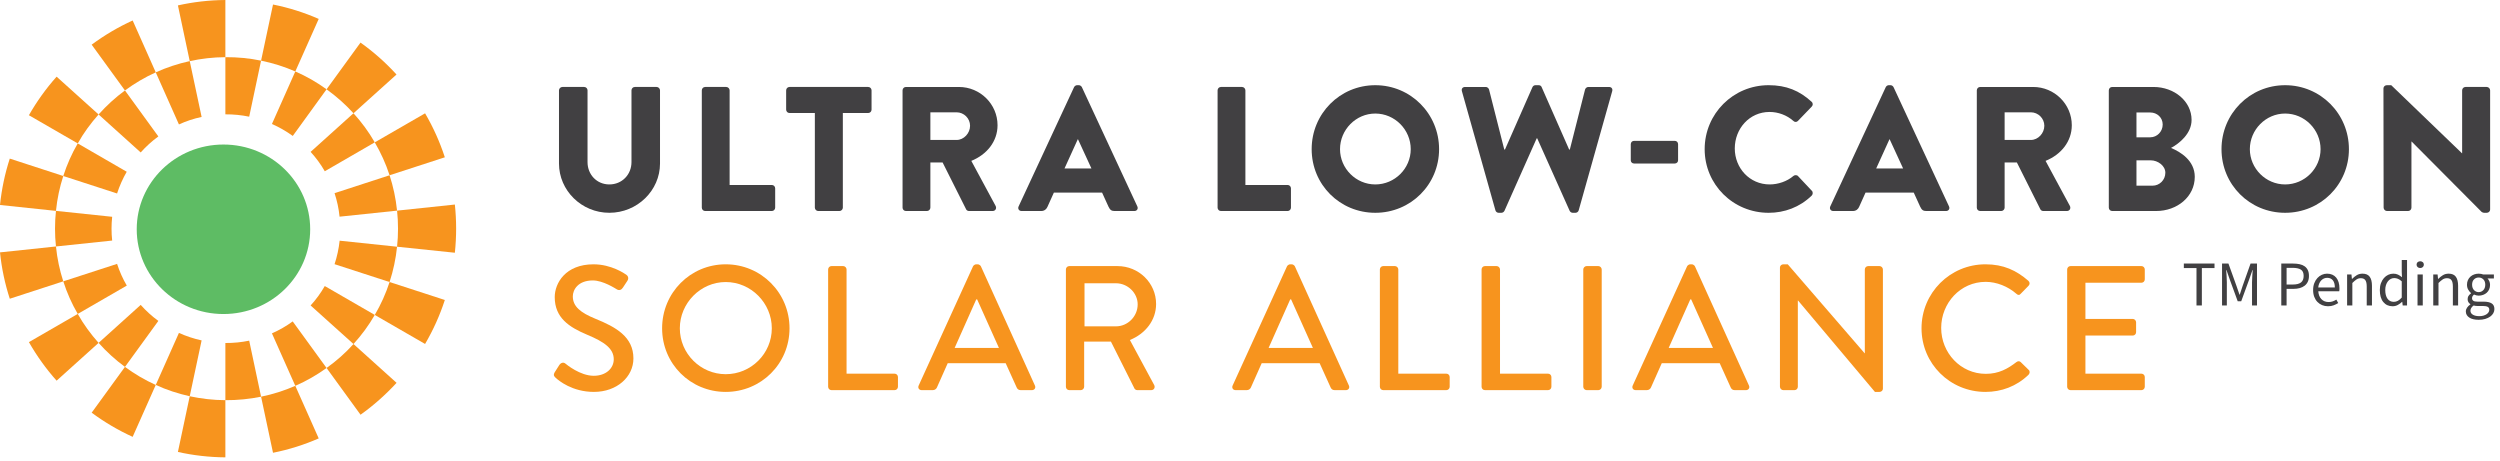 <?xml version="1.0" encoding="UTF-8"?>
<svg width="401px" height="74px" viewBox="0 0 401 74" version="1.1" xmlns="http://www.w3.org/2000/svg" xmlns:xlink="http://www.w3.org/1999/xlink">
    <title>Group</title>
    <g id="Page-1" stroke="none" stroke-width="1" fill="none" fill-rule="evenodd">
        <g id="Group" fill-rule="nonzero">
            <g id="logo">
                <path d="M54.479,38.606 L63.689,39.574 C63.486,41.529 63.077,43.425 62.487,45.239 L53.663,42.374 C54.061,41.173 54.336,39.908 54.479,38.606" id="Fill-1" fill="#F7941E"></path>
                <path d="M63.689,33.786 L54.468,34.754 C54.336,33.45 54.061,32.187 53.663,30.984 L62.489,28.111 C63.077,29.925 63.486,31.821 63.689,33.786" id="Fill-3" fill="#F7941E"></path>
                <path d="M60.112,22.834 L52.095,27.47 C51.453,26.349 50.688,25.309 49.822,24.361 L56.7,18.166 C57.994,19.592 59.145,21.152 60.112,22.834" id="Fill-5" fill="#F7941E"></path>
                <path d="M52.094,45.881 L60.112,50.515 C59.146,52.197 57.995,53.755 56.699,55.181 L49.821,48.997 C50.687,48.049 51.453,47.002 52.094,45.881" id="Fill-7" fill="#F7941E"></path>
                <path d="M52.38,14.326 L46.961,21.804 C45.921,21.051 44.801,20.409 43.618,19.887 L47.366,11.463 C49.15,12.237 50.821,13.194 52.38,14.326" id="Fill-9" fill="#F7941E"></path>
                <path d="M46.95,51.555 L52.379,59.023 C50.821,60.153 49.15,61.111 47.366,61.887 L43.618,53.471 C44.8,52.951 45.92,52.31 46.95,51.555" id="Fill-11" fill="#F7941E"></path>
                <path d="M41.875,9.73 L39.971,18.716 C38.736,18.462 37.463,18.33 36.15,18.34 L36.15,9.17 C38.117,9.159 40.03,9.342 41.875,9.73" id="Fill-13" fill="#F7941E"></path>
                <path d="M39.971,54.642 L41.876,63.629 C40.03,64.004 38.117,64.199 36.15,64.189 L36.15,55.018 C37.463,55.03 38.737,54.896 39.971,54.642" id="Fill-15" fill="#F7941E"></path>
                <path d="M30.433,9.801 L32.339,18.758 C31.075,19.024 29.854,19.429 28.701,19.959 L24.983,11.605 C26.715,10.82 28.538,10.22 30.433,9.801" id="Fill-17" fill="#F7941E"></path>
                <path d="M32.339,54.601 L30.433,63.557 C28.537,63.138 26.716,62.538 24.984,61.743 L28.701,53.399 C29.854,53.917 31.074,54.326 32.339,54.601" id="Fill-19" fill="#F7941E"></path>
                <path d="M25.399,51.474 L20.043,58.85 C18.504,57.719 17.088,56.425 15.811,54.998 L22.568,48.905 C23.413,49.853 24.361,50.719 25.399,51.474" id="Fill-21" fill="#F7941E"></path>
                <path d="M20.043,14.509 L25.399,21.885 C24.361,22.64 23.413,23.506 22.568,24.452 L15.811,18.361 C17.088,16.934 18.503,15.64 20.043,14.509" id="Fill-23" fill="#F7941E"></path>
                <path d="M20.338,45.809 L12.472,50.354 C11.514,48.712 10.738,46.961 10.149,45.126 L18.78,42.324 C19.175,43.547 19.696,44.719 20.338,45.809" id="Fill-25" fill="#F7941E"></path>
                <path d="M12.471,23.006 L20.327,27.55 C19.696,28.641 19.174,29.813 18.779,31.034 L10.148,28.232 C10.739,26.399 11.513,24.646 12.471,23.006" id="Fill-27" fill="#F7941E"></path>
                <path d="M8.976,33.826 L17.993,34.773 C17.922,35.397 17.891,36.039 17.891,36.68 C17.891,37.322 17.922,37.964 17.993,38.585 L8.976,39.533 C8.873,38.595 8.825,37.647 8.825,36.68 C8.825,35.71 8.873,34.764 8.976,33.826" id="Fill-29" fill="#F7941E"></path>
                <path d="M72.96,32.808 C73.093,34.073 73.164,35.365 73.164,36.669 C73.164,37.973 73.093,39.267 72.96,40.54 L63.689,39.573 C63.793,38.626 63.842,37.657 63.842,36.681 C63.842,35.702 63.793,34.733 63.689,33.786 L72.96,32.808 Z" id="Fill-31" fill="#F7941E"></path>
                <path d="M71.35,25.228 L71.33,25.238 L62.488,28.111 C61.886,26.257 61.081,24.494 60.112,22.835 L68.163,18.188 L68.183,18.177 C69.476,20.388 70.545,22.751 71.35,25.228" id="Fill-33" fill="#F7941E"></path>
                <path d="M71.33,48.111 L71.351,48.12 C70.546,50.597 69.476,52.962 68.182,55.172 L68.163,55.16 L60.113,50.515 C61.092,48.854 61.885,47.094 62.488,45.238 L71.33,48.111 Z" id="Fill-35" fill="#F7941E"></path>
                <path d="M63.589,61.387 L63.61,61.408 C61.855,63.312 59.93,65.025 57.831,66.522 L57.822,66.51 L52.38,59.023 C53.959,57.903 55.406,56.618 56.7,55.182 L63.589,61.387 Z" id="Fill-37" fill="#F7941E"></path>
                <path d="M63.597,11.951 L63.589,11.962 L56.7,18.167 C55.395,16.739 53.949,15.447 52.38,14.325 L57.822,6.837 L57.822,6.828 C59.921,8.325 61.867,10.045 63.597,11.951" id="Fill-39" fill="#F7941E"></path>
                <path d="M51.126,3.036 L51.117,3.046 L47.366,11.464 C45.625,10.698 43.79,10.118 41.876,9.73 L43.79,0.733 L43.79,0.725 C46.349,1.234 48.804,2.018 51.126,3.036" id="Fill-41" fill="#F7941E"></path>
                <path d="M51.118,70.312 L51.118,70.322 C48.794,71.341 46.337,72.117 43.791,72.625 L41.876,63.628 C43.78,63.242 45.626,62.651 47.366,61.887 L51.118,70.312 Z" id="Fill-43" fill="#F7941E"></path>
                <path d="M36.15,64.188 L36.15,73.359 C33.541,73.338 30.993,73.042 28.538,72.493 L28.538,72.484 L30.433,63.559 C32.277,63.955 34.183,64.179 36.15,64.188" id="Fill-45" fill="#F7941E"></path>
                <path d="M36.15,0 L36.15,9.17 C34.183,9.179 32.277,9.405 30.433,9.802 L28.538,0.868 C30.993,0.317 33.541,0.021 36.15,0" id="Fill-47" fill="#F7941E"></path>
                <path d="M21.284,3.292 L24.983,11.605 C23.23,12.4 21.58,13.378 20.042,14.51 L14.703,7.164 C16.742,5.656 18.942,4.351 21.284,3.282 L21.284,3.292 Z" id="Fill-49" fill="#F7941E"></path>
                <path d="M24.983,61.744 L21.284,70.057 L21.274,70.069 C18.941,69.007 16.741,67.702 14.703,66.196 L20.042,58.849 C21.58,59.981 23.23,60.958 24.983,61.744" id="Fill-51" fill="#F7941E"></path>
                <path d="M9.08,12.298 L15.812,18.361 C14.541,19.787 13.407,21.334 12.471,23.006 L4.636,18.482 C5.901,16.272 7.387,14.194 9.08,12.298" id="Fill-53" fill="#F7941E"></path>
                <path d="M15.812,54.998 L9.08,61.061 C7.388,59.165 5.901,57.087 4.636,54.877 L12.471,50.353 C13.407,52.024 14.541,53.572 15.812,54.998" id="Fill-55" fill="#F7941E"></path>
                <path d="M1.569,25.441 L10.149,28.232 C9.568,30.025 9.171,31.891 8.976,33.827 L0.001,32.879 C0.265,30.312 0.795,27.825 1.569,25.441" id="Fill-57" fill="#F7941E"></path>
                <path d="M10.148,45.126 L1.569,47.917 C0.795,45.534 0.264,43.047 0,40.481 L8.976,39.533 C9.17,41.467 9.567,43.333 10.148,45.126" id="Fill-59" fill="#F7941E"></path>
                <path d="M89.662,14.49 C89.662,14.206 89.918,13.949 90.205,13.949 L93.699,13.949 C94.012,13.949 94.24,14.206 94.24,14.49 L94.24,26.003 C94.24,27.992 95.718,29.583 97.737,29.583 C99.782,29.583 101.29,27.992 101.29,26.003 L101.29,14.49 C101.29,14.206 101.516,13.949 101.829,13.949 L105.327,13.949 C105.61,13.949 105.866,14.206 105.866,14.49 L105.866,26.229 C105.866,30.55 102.227,34.131 97.737,34.131 C93.273,34.131 89.662,30.55 89.662,26.229 L89.662,14.49 Z" id="Fill-61" fill="#414042"></path>
                <path d="M112.57,14.49 C112.57,14.206 112.798,13.949 113.111,13.949 L116.491,13.949 C116.777,13.949 117.031,14.206 117.031,14.49 L117.031,29.669 L123.798,29.669 C124.111,29.669 124.338,29.924 124.338,30.21 L124.338,33.307 C124.338,33.59 124.111,33.848 123.798,33.848 L113.111,33.848 C112.798,33.848 112.57,33.59 112.57,33.307 L112.57,14.49 Z" id="Fill-63" fill="#414042"></path>
                <path d="M130.702,18.128 L126.637,18.128 C126.322,18.128 126.098,17.873 126.098,17.587 L126.098,14.49 C126.098,14.207 126.322,13.949 126.637,13.949 L139.258,13.949 C139.571,13.949 139.797,14.207 139.797,14.49 L139.797,17.587 C139.797,17.873 139.571,18.128 139.258,18.128 L135.192,18.128 L135.192,33.307 C135.192,33.591 134.938,33.848 134.651,33.848 L131.242,33.848 C130.955,33.848 130.702,33.591 130.702,33.307 L130.702,18.128 Z" id="Fill-65" fill="#414042"></path>
                <path d="M153.439,22.449 C154.606,22.449 155.599,21.369 155.599,20.174 C155.599,18.981 154.606,18.014 153.439,18.014 L149.232,18.014 L149.232,22.449 L153.439,22.449 Z M144.77,14.489 C144.77,14.206 144.998,13.95 145.309,13.95 L153.81,13.95 C157.22,13.95 160.006,16.706 160.006,20.089 C160.006,22.705 158.271,24.807 155.798,25.804 L159.693,33.023 C159.893,33.393 159.693,33.847 159.21,33.847 L155.431,33.847 C155.203,33.847 155.031,33.705 154.975,33.592 L151.194,26.059 L149.232,26.059 L149.232,33.308 C149.232,33.592 148.978,33.847 148.693,33.847 L145.309,33.847 C144.998,33.847 144.77,33.592 144.77,33.308 L144.77,14.489 Z" id="Fill-67" fill="#414042"></path>
                <path d="M175.068,27.025 L172.908,22.335 L172.878,22.335 L170.746,27.025 L175.068,27.025 Z M163.385,33.109 L172.28,13.978 C172.367,13.806 172.567,13.665 172.765,13.665 L173.049,13.665 C173.249,13.665 173.445,13.806 173.532,13.978 L182.428,33.109 C182.6,33.477 182.372,33.848 181.946,33.848 L178.791,33.848 C178.28,33.848 178.052,33.677 177.795,33.137 L176.772,30.891 L169.042,30.891 L168.018,33.166 C167.875,33.507 167.564,33.848 166.993,33.848 L163.868,33.848 C163.44,33.848 163.214,33.477 163.385,33.109 L163.385,33.109 Z" id="Fill-69" fill="#414042"></path>
                <path d="M195.301,14.49 C195.301,14.206 195.527,13.949 195.842,13.949 L199.224,13.949 C199.508,13.949 199.762,14.206 199.762,14.49 L199.762,29.669 L206.529,29.669 C206.842,29.669 207.069,29.924 207.069,30.21 L207.069,33.307 C207.069,33.59 206.842,33.848 206.529,33.848 L195.842,33.848 C195.527,33.848 195.301,33.59 195.301,33.307 L195.301,14.49 Z" id="Fill-71" fill="#414042"></path>
                <path d="M220.596,29.584 C223.723,29.584 226.282,27.026 226.282,23.926 C226.282,20.799 223.723,18.213 220.596,18.213 C217.497,18.213 214.939,20.799 214.939,23.926 C214.939,27.026 217.497,29.584 220.596,29.584 M220.596,13.666 C226.282,13.666 230.829,18.243 230.829,23.926 C230.829,29.612 226.282,34.132 220.596,34.132 C214.909,34.132 210.391,29.612 210.391,23.926 C210.391,18.243 214.909,13.666 220.596,13.666" id="Fill-73" fill="#414042"></path>
                <path d="M234.491,14.631 C234.378,14.233 234.604,13.95 235.004,13.95 L238.329,13.95 C238.557,13.95 238.783,14.15 238.84,14.346 L241.285,23.983 L241.4,23.983 L245.805,13.979 C245.891,13.807 246.059,13.665 246.287,13.665 L246.8,13.665 C247.056,13.665 247.225,13.807 247.282,13.979 L251.689,23.983 L251.802,23.983 L254.247,14.346 C254.305,14.15 254.531,13.95 254.758,13.95 L258.084,13.95 C258.484,13.95 258.71,14.233 258.597,14.631 L253.223,33.734 C253.165,33.962 252.939,34.132 252.713,34.132 L252.258,34.132 C252.059,34.132 251.858,33.99 251.774,33.819 L246.572,22.193 L246.485,22.193 L241.313,33.819 C241.228,33.99 241.03,34.132 240.83,34.132 L240.376,34.132 C240.148,34.132 239.92,33.962 239.865,33.734 L234.491,14.631 Z" id="Fill-75" fill="#414042"></path>
                <path d="M261.576,25.718 L261.576,23.132 C261.576,22.819 261.804,22.591 262.117,22.591 L268.627,22.591 C268.938,22.591 269.164,22.819 269.164,23.132 L269.164,25.718 C269.164,26.002 268.938,26.23 268.627,26.23 L262.117,26.23 C261.804,26.23 261.576,26.002 261.576,25.718" id="Fill-77" fill="#414042"></path>
                <path d="M283.689,13.665 C286.533,13.665 288.635,14.547 290.567,16.31 C290.825,16.536 290.825,16.877 290.597,17.105 L288.378,19.408 C288.179,19.608 287.866,19.608 287.668,19.408 C286.618,18.469 285.225,17.957 283.832,17.957 C280.618,17.957 278.259,20.629 278.259,23.813 C278.259,26.968 280.647,29.583 283.859,29.583 C285.195,29.583 286.646,29.1 287.668,28.22 C287.866,28.049 288.237,28.049 288.407,28.248 L290.625,30.608 C290.825,30.806 290.795,31.176 290.597,31.375 C288.663,33.251 286.218,34.133 283.689,34.133 C278.002,34.133 273.428,29.611 273.428,23.926 C273.428,18.242 278.002,13.665 283.689,13.665" id="Fill-79" fill="#414042"></path>
                <path d="M305.26,27.025 L303.1,22.335 L303.07,22.335 L300.94,27.025 L305.26,27.025 Z M293.577,33.109 L302.474,13.978 C302.559,13.806 302.759,13.665 302.957,13.665 L303.243,13.665 C303.441,13.665 303.639,13.806 303.724,13.978 L312.622,33.109 C312.794,33.477 312.564,33.848 312.14,33.848 L308.983,33.848 C308.472,33.848 308.246,33.677 307.989,33.137 L306.964,30.891 L299.234,30.891 L298.21,33.166 C298.067,33.507 297.757,33.848 297.187,33.848 L294.062,33.848 C293.634,33.848 293.408,33.477 293.577,33.109 L293.577,33.109 Z" id="Fill-81" fill="#414042"></path>
                <path d="M325.751,22.449 C326.916,22.449 327.911,21.369 327.911,20.174 C327.911,18.981 326.916,18.014 325.751,18.014 L321.542,18.014 L321.542,22.449 L325.751,22.449 Z M317.081,14.489 C317.081,14.206 317.309,13.95 317.62,13.95 L326.119,13.95 C329.532,13.95 332.316,16.706 332.316,20.089 C332.316,22.705 330.582,24.807 328.109,25.804 L332.005,33.023 C332.203,33.393 332.005,33.847 331.519,33.847 L327.74,33.847 C327.514,33.847 327.342,33.705 327.285,33.592 L323.506,26.059 L321.542,26.059 L321.542,33.308 C321.542,33.592 321.288,33.847 321.003,33.847 L317.62,33.847 C317.309,33.847 317.081,33.592 317.081,33.308 L317.081,14.489 Z" id="Fill-83" fill="#414042"></path>
                <path d="M345.275,29.783 C346.385,29.783 347.322,28.873 347.322,27.708 C347.322,26.57 346.1,25.718 344.992,25.718 L342.689,25.718 L342.689,29.783 L345.275,29.783 Z M344.905,22.023 C345.985,22.023 346.896,21.113 346.896,19.976 C346.896,18.84 345.985,18.043 344.905,18.043 L342.689,18.043 L342.689,22.023 L344.905,22.023 Z M338.253,14.49 C338.253,14.205 338.481,13.95 338.794,13.95 L345.416,13.95 C348.771,13.95 351.529,16.252 351.529,19.237 C351.529,21.426 349.567,23.017 348.23,23.729 C349.738,24.353 352.041,25.746 352.041,28.362 C352.041,31.544 349.225,33.847 345.842,33.847 L338.794,33.847 C338.481,33.847 338.253,33.591 338.253,33.308 L338.253,14.49 Z" id="Fill-85" fill="#414042"></path>
                <path d="M366.534,29.584 C369.661,29.584 372.219,27.026 372.219,23.926 C372.219,20.799 369.661,18.213 366.534,18.213 C363.435,18.213 360.876,20.799 360.876,23.926 C360.876,27.026 363.435,29.584 366.534,29.584 M366.534,13.666 C372.219,13.666 376.767,18.243 376.767,23.926 C376.767,29.612 372.219,34.132 366.534,34.132 C360.847,34.132 356.329,29.612 356.329,23.926 C356.329,18.243 360.847,13.666 366.534,13.666" id="Fill-87" fill="#414042"></path>
                <path d="M382.305,14.177 C382.305,13.892 382.559,13.666 382.846,13.666 L383.555,13.666 L394.896,24.581 L394.926,24.581 L394.926,14.49 C394.926,14.207 395.154,13.949 395.465,13.949 L398.875,13.949 C399.161,13.949 399.416,14.207 399.416,14.49 L399.416,33.621 C399.416,33.904 399.161,34.132 398.875,34.132 L398.421,34.132 C398.336,34.132 398.11,34.047 398.053,33.991 L386.825,22.704 L386.795,22.704 L386.795,33.307 C386.795,33.591 386.567,33.848 386.254,33.848 L382.872,33.848 C382.588,33.848 382.333,33.591 382.333,33.307 L382.305,14.177 Z" id="Fill-89" fill="#414042"></path>
                <path d="M88.979,59.707 C89.235,59.338 89.463,58.91 89.719,58.542 C89.974,58.171 90.373,58.058 90.684,58.314 C90.856,58.457 93.046,60.276 95.235,60.276 C97.195,60.276 98.446,59.083 98.446,57.632 C98.446,55.926 96.967,54.846 94.153,53.681 C91.254,52.458 88.979,50.952 88.979,47.655 C88.979,45.437 90.684,42.396 95.206,42.396 C98.049,42.396 100.179,43.874 100.465,44.072 C100.691,44.215 100.919,44.613 100.633,45.039 C100.407,45.38 100.152,45.778 99.924,46.119 C99.696,46.488 99.327,46.66 98.929,46.404 C98.729,46.291 96.739,44.983 95.093,44.983 C92.705,44.983 91.88,46.488 91.88,47.54 C91.88,49.163 93.131,50.156 95.489,51.123 C98.786,52.458 101.6,54.022 101.6,57.49 C101.6,60.446 98.957,62.862 95.261,62.862 C91.793,62.862 89.604,61.043 89.152,60.617 C88.894,60.389 88.696,60.19 88.979,59.707" id="Fill-91" fill="#F7941E"></path>
                <path d="M116.406,60.02 C120.473,60.02 123.798,56.723 123.798,52.657 C123.798,48.62 120.473,45.238 116.406,45.238 C112.372,45.238 109.045,48.62 109.045,52.657 C109.045,56.723 112.372,60.02 116.406,60.02 M116.406,42.396 C122.093,42.396 126.639,46.973 126.639,52.657 C126.639,58.342 122.093,62.862 116.406,62.862 C110.721,62.862 106.203,58.342 106.203,52.657 C106.203,46.973 110.721,42.396 116.406,42.396" id="Fill-93" fill="#F7941E"></path>
                <path d="M132.833,43.22 C132.833,42.937 133.059,42.679 133.374,42.679 L135.249,42.679 C135.534,42.679 135.788,42.937 135.788,43.22 L135.788,59.935 L143.492,59.935 C143.805,59.935 144.031,60.191 144.031,60.474 L144.031,62.038 C144.031,62.321 143.805,62.578 143.492,62.578 L133.374,62.578 C133.059,62.578 132.833,62.321 132.833,62.038 L132.833,43.22 Z" id="Fill-95" fill="#F7941E"></path>
                <path d="M160.231,55.813 L156.734,48.023 L156.591,48.023 L153.123,55.813 L160.231,55.813 Z M147.355,61.839 L156.08,42.708 C156.165,42.538 156.422,42.395 156.565,42.395 L156.849,42.395 C156.991,42.395 157.245,42.538 157.332,42.708 L166.002,61.839 C166.172,62.207 165.944,62.578 165.518,62.578 L163.729,62.578 C163.384,62.578 163.188,62.407 163.075,62.152 L161.311,58.258 L152.015,58.258 C151.447,59.564 150.85,60.844 150.282,62.152 C150.196,62.35 149.97,62.578 149.628,62.578 L147.836,62.578 C147.412,62.578 147.182,62.207 147.355,61.839 L147.355,61.839 Z" id="Fill-97" fill="#F7941E"></path>
                <path d="M179.015,52.345 C180.862,52.345 182.483,50.781 182.483,48.819 C182.483,46.972 180.862,45.437 179.015,45.437 L173.956,45.437 L173.956,52.345 L179.015,52.345 Z M170.972,43.219 C170.972,42.936 171.198,42.68 171.513,42.68 L179.243,42.68 C182.655,42.68 185.438,45.381 185.438,48.762 C185.438,51.378 183.706,53.539 181.233,54.534 L185.128,61.753 C185.326,62.124 185.128,62.578 184.643,62.578 L182.427,62.578 C182.199,62.578 182.029,62.435 181.972,62.322 L178.191,54.79 L173.899,54.79 L173.899,62.038 C173.899,62.322 173.643,62.578 173.358,62.578 L171.513,62.578 C171.198,62.578 170.972,62.322 170.972,62.038 L170.972,43.219 Z" id="Fill-99" fill="#F7941E"></path>
                <path d="M210.591,55.813 L207.094,48.023 L206.951,48.023 L203.483,55.813 L210.591,55.813 Z M197.715,61.839 L206.44,42.708 C206.525,42.538 206.782,42.395 206.925,42.395 L207.209,42.395 C207.351,42.395 207.605,42.538 207.692,42.708 L216.362,61.839 C216.532,62.207 216.304,62.578 215.878,62.578 L214.089,62.578 C213.746,62.578 213.548,62.407 213.435,62.152 L211.671,58.258 L202.375,58.258 C201.807,59.564 201.21,60.844 200.642,62.152 C200.556,62.35 200.33,62.578 199.988,62.578 L198.196,62.578 C197.772,62.578 197.542,62.207 197.715,61.839 L197.715,61.839 Z" id="Fill-101" fill="#F7941E"></path>
                <path d="M221.332,43.22 C221.332,42.937 221.559,42.679 221.873,42.679 L223.749,42.679 C224.033,42.679 224.288,42.937 224.288,43.22 L224.288,59.935 L231.991,59.935 C232.304,59.935 232.53,60.191 232.53,60.474 L232.53,62.038 C232.53,62.321 232.304,62.578 231.991,62.578 L221.873,62.578 C221.559,62.578 221.332,62.321 221.332,62.038 L221.332,43.22 Z" id="Fill-103" fill="#F7941E"></path>
                <path d="M237.645,43.22 C237.645,42.937 237.872,42.679 238.185,42.679 L240.062,42.679 C240.345,42.679 240.601,42.937 240.601,43.22 L240.601,59.935 L248.304,59.935 C248.618,59.935 248.845,60.191 248.845,60.474 L248.845,62.038 C248.845,62.321 248.618,62.578 248.304,62.578 L238.185,62.578 C237.872,62.578 237.645,62.321 237.645,62.038 L237.645,43.22 Z" id="Fill-105" fill="#F7941E"></path>
                <path d="M253.957,43.22 C253.957,42.937 254.213,42.679 254.498,42.679 L256.375,42.679 C256.658,42.679 256.914,42.937 256.914,43.22 L256.914,62.038 C256.914,62.321 256.658,62.578 256.375,62.578 L254.498,62.578 C254.213,62.578 253.957,62.321 253.957,62.038 L253.957,43.22 Z" id="Fill-107" fill="#F7941E"></path>
                <path d="M274.762,55.813 L271.267,48.023 L271.124,48.023 L267.656,55.813 L274.762,55.813 Z M261.888,61.839 L270.613,42.708 C270.698,42.538 270.954,42.395 271.096,42.395 L271.382,42.395 C271.522,42.395 271.778,42.538 271.863,42.708 L280.533,61.839 C280.703,62.207 280.477,62.578 280.049,62.578 L278.26,62.578 C277.917,62.578 277.719,62.407 277.606,62.152 L275.842,58.258 L266.547,58.258 C265.98,59.564 265.382,60.844 264.813,62.152 C264.728,62.35 264.502,62.578 264.159,62.578 L262.369,62.578 C261.943,62.578 261.715,62.207 261.888,61.839 L261.888,61.839 Z" id="Fill-109" fill="#F7941E"></path>
                <path d="M285.503,42.908 C285.503,42.622 285.758,42.396 286.044,42.396 L286.755,42.396 L299.089,56.666 L299.118,56.666 L299.118,43.221 C299.118,42.937 299.346,42.68 299.659,42.68 L301.478,42.68 C301.764,42.68 302.018,42.937 302.018,43.221 L302.018,62.351 C302.018,62.635 301.764,62.862 301.478,62.862 L300.739,62.862 L288.402,48.195 L288.372,48.195 L288.372,62.038 C288.372,62.322 288.148,62.579 287.833,62.579 L286.044,62.579 C285.758,62.579 285.503,62.322 285.503,62.038 L285.503,42.908 Z" id="Fill-111" fill="#F7941E"></path>
                <path d="M318.473,42.395 C321.343,42.395 323.419,43.362 325.352,45.041 C325.607,45.267 325.607,45.608 325.381,45.835 L324.129,47.115 C323.931,47.369 323.673,47.369 323.419,47.115 C322.082,45.949 320.263,45.209 318.501,45.209 C314.437,45.209 311.366,48.622 311.366,52.601 C311.366,56.58 314.465,59.964 318.529,59.964 C320.606,59.964 322.056,59.138 323.419,58.088 C323.673,57.888 323.931,57.915 324.101,58.058 L325.409,59.338 C325.635,59.536 325.579,59.907 325.381,60.105 C323.447,61.982 321.002,62.862 318.473,62.862 C312.786,62.862 308.213,58.342 308.213,52.656 C308.213,46.973 312.786,42.395 318.473,42.395" id="Fill-113" fill="#F7941E"></path>
                <path d="M331.573,43.22 C331.573,42.937 331.801,42.679 332.114,42.679 L343.484,42.679 C343.795,42.679 344.023,42.937 344.023,43.22 L344.023,44.813 C344.023,45.097 343.795,45.352 343.484,45.352 L334.502,45.352 L334.502,51.152 L342.091,51.152 C342.375,51.152 342.63,51.406 342.63,51.691 L342.63,53.283 C342.63,53.596 342.375,53.824 342.091,53.824 L334.502,53.824 L334.502,59.935 L343.484,59.935 C343.795,59.935 344.023,60.191 344.023,60.474 L344.023,62.038 C344.023,62.321 343.795,62.578 343.484,62.578 L332.114,62.578 C331.801,62.578 331.573,62.321 331.573,62.038 L331.573,43.22 Z" id="Fill-115" fill="#F7941E"></path>
                <path d="M49.754,36.776 C49.754,44.283 43.526,50.37 35.843,50.37 C28.159,50.37 21.931,44.283 21.931,36.776 C21.931,29.268 28.159,23.183 35.843,23.183 C43.526,23.183 49.754,29.268 49.754,36.776" id="Fill-117" fill="#5EBC64"></path>
            </g>
            <path d="M353.178,49 L353.178,42.993 L355.207,42.993 L355.207,42.276 L350.287,42.276 L350.287,42.993 L352.317,42.993 L352.317,49 L353.178,49 Z M357.185,49 L357.185,45.3 C357.185,44.999 357.173,44.668 357.149,44.306 C357.125,43.943 357.103,43.612 357.083,43.311 L357.083,43.311 L357.124,43.311 L357.657,44.839 L358.928,48.324 L359.491,48.324 L360.762,44.839 L361.296,43.311 L361.337,43.311 C361.316,43.612 361.292,43.943 361.265,44.306 C361.237,44.668 361.224,44.999 361.224,45.3 L361.224,45.3 L361.224,49 L362.023,49 L362.023,42.276 L360.988,42.276 L359.717,45.864 C359.635,46.096 359.558,46.33 359.486,46.566 C359.415,46.801 359.338,47.035 359.256,47.268 L359.256,47.268 L359.215,47.268 C359.133,47.035 359.052,46.801 358.974,46.566 C358.895,46.33 358.815,46.096 358.733,45.864 L358.733,45.864 L357.442,42.276 L356.416,42.276 L356.416,49 L357.185,49 Z M366.769,49 L366.769,46.335 L367.876,46.335 C368.245,46.335 368.582,46.292 368.886,46.207 C369.19,46.121 369.451,45.993 369.67,45.822 C369.888,45.652 370.058,45.436 370.177,45.177 C370.297,44.917 370.356,44.61 370.356,44.254 C370.356,43.885 370.295,43.574 370.172,43.322 C370.049,43.069 369.878,42.865 369.659,42.712 C369.441,42.558 369.176,42.447 368.865,42.379 C368.554,42.31 368.211,42.276 367.835,42.276 L367.835,42.276 L365.918,42.276 L365.918,49 L366.769,49 Z M367.774,45.638 L366.769,45.638 L366.769,42.963 L367.733,42.963 C368.32,42.963 368.763,43.057 369.06,43.245 C369.357,43.433 369.506,43.769 369.506,44.254 C369.506,44.733 369.364,45.083 369.08,45.305 C368.797,45.527 368.361,45.638 367.774,45.638 L367.774,45.638 Z M373.411,49.123 C373.753,49.123 374.057,49.072 374.323,48.969 C374.59,48.867 374.832,48.747 375.051,48.611 L375.051,48.611 L374.754,48.057 C374.569,48.173 374.376,48.267 374.175,48.339 C373.973,48.411 373.753,48.447 373.514,48.447 C373.035,48.447 372.647,48.291 372.35,47.98 C372.053,47.669 371.887,47.247 371.853,46.714 L371.853,46.714 L375.215,46.714 C375.229,46.653 375.237,46.579 375.241,46.494 C375.244,46.408 375.246,46.321 375.246,46.233 C375.246,45.877 375.201,45.556 375.113,45.269 C375.024,44.982 374.896,44.736 374.728,44.531 C374.561,44.326 374.352,44.169 374.103,44.059 C373.853,43.95 373.572,43.895 373.257,43.895 C372.97,43.895 372.693,43.955 372.427,44.075 C372.161,44.194 371.923,44.367 371.715,44.593 C371.506,44.818 371.339,45.093 371.212,45.418 C371.086,45.742 371.023,46.109 371.023,46.52 C371.023,46.929 371.084,47.295 371.207,47.616 C371.33,47.937 371.499,48.209 371.715,48.431 C371.93,48.653 372.183,48.824 372.473,48.944 C372.764,49.063 373.076,49.123 373.411,49.123 Z M374.508,46.109 L371.843,46.109 C371.87,45.864 371.926,45.645 372.012,45.453 C372.097,45.262 372.205,45.1 372.335,44.967 C372.465,44.833 372.61,44.733 372.77,44.664 C372.931,44.596 373.1,44.562 373.278,44.562 C373.667,44.562 373.97,44.693 374.185,44.956 C374.4,45.219 374.508,45.604 374.508,46.109 L374.508,46.109 Z M377.316,49 L377.316,45.392 C377.569,45.139 377.795,44.948 377.993,44.818 C378.191,44.688 378.42,44.623 378.68,44.623 C379.007,44.623 379.247,44.727 379.397,44.936 C379.547,45.144 379.623,45.484 379.623,45.956 L379.623,45.956 L379.623,49 L380.463,49 L380.463,45.843 C380.463,45.201 380.342,44.715 380.099,44.388 C379.857,44.059 379.472,43.895 378.946,43.895 C378.598,43.895 378.292,43.976 378.029,44.136 C377.766,44.297 377.514,44.497 377.275,44.736 L377.275,44.736 L377.245,44.736 L377.173,44.019 L376.476,44.019 L376.476,49 L377.316,49 Z M383.784,49.123 C384.078,49.123 384.353,49.053 384.609,48.913 C384.865,48.773 385.093,48.607 385.291,48.416 L385.291,48.416 L385.322,48.416 L385.393,49 L386.09,49 L386.09,41.702 L385.24,41.702 L385.24,43.619 L385.281,44.469 C385.062,44.292 384.847,44.152 384.635,44.049 C384.423,43.947 384.173,43.895 383.887,43.895 C383.599,43.895 383.326,43.957 383.067,44.08 C382.807,44.203 382.578,44.377 382.38,44.603 C382.182,44.828 382.023,45.103 381.903,45.428 C381.784,45.752 381.724,46.116 381.724,46.52 C381.724,47.353 381.91,47.995 382.282,48.447 C382.655,48.898 383.155,49.123 383.784,49.123 Z M383.969,48.416 C383.531,48.416 383.193,48.248 382.954,47.913 C382.715,47.579 382.595,47.111 382.595,46.509 C382.595,46.222 382.633,45.963 382.708,45.73 C382.783,45.498 382.885,45.298 383.015,45.131 C383.145,44.963 383.297,44.833 383.471,44.741 C383.646,44.649 383.832,44.603 384.03,44.603 C384.235,44.603 384.435,44.642 384.63,44.721 C384.824,44.799 385.028,44.934 385.24,45.126 L385.24,45.126 L385.24,47.729 C385.034,47.961 384.829,48.134 384.625,48.247 C384.42,48.359 384.201,48.416 383.969,48.416 Z M388.202,42.993 C388.366,42.993 388.504,42.942 388.617,42.84 C388.73,42.737 388.786,42.607 388.786,42.45 C388.786,42.286 388.73,42.155 388.617,42.056 C388.504,41.957 388.366,41.907 388.202,41.907 C388.038,41.907 387.899,41.957 387.787,42.056 C387.674,42.155 387.618,42.286 387.618,42.45 C387.618,42.607 387.674,42.737 387.787,42.84 C387.899,42.942 388.038,42.993 388.202,42.993 Z M388.612,49 L388.612,44.019 L387.771,44.019 L387.771,49 L388.612,49 Z M391.133,49 L391.133,45.392 C391.386,45.139 391.612,44.948 391.81,44.818 C392.008,44.688 392.237,44.623 392.497,44.623 C392.825,44.623 393.064,44.727 393.214,44.936 C393.364,45.144 393.44,45.484 393.44,45.956 L393.44,45.956 L393.44,49 L394.28,49 L394.28,45.843 C394.28,45.201 394.159,44.715 393.916,44.388 C393.674,44.059 393.289,43.895 392.763,43.895 C392.414,43.895 392.109,43.976 391.846,44.136 C391.583,44.297 391.331,44.497 391.092,44.736 L391.092,44.736 L391.062,44.736 L390.99,44.019 L390.293,44.019 L390.293,49 L391.133,49 Z M397.58,51.296 C397.97,51.296 398.32,51.25 398.631,51.158 C398.942,51.065 399.207,50.941 399.425,50.783 C399.644,50.626 399.812,50.444 399.928,50.235 C400.044,50.027 400.102,49.806 400.102,49.574 C400.102,49.157 399.957,48.855 399.666,48.667 C399.376,48.479 398.94,48.385 398.36,48.385 L398.36,48.385 L397.396,48.385 C397.054,48.385 396.822,48.334 396.699,48.231 C396.576,48.129 396.514,47.999 396.514,47.842 C396.514,47.705 396.545,47.591 396.607,47.498 C396.668,47.406 396.743,47.322 396.832,47.247 C396.948,47.302 397.071,47.345 397.201,47.375 C397.331,47.406 397.457,47.422 397.58,47.422 C397.833,47.422 398.071,47.38 398.293,47.298 C398.515,47.217 398.708,47.102 398.872,46.955 C399.036,46.808 399.166,46.627 399.262,46.412 C399.357,46.197 399.405,45.956 399.405,45.689 C399.405,45.477 399.366,45.283 399.287,45.105 C399.209,44.927 399.111,44.78 398.995,44.664 L398.995,44.664 L400.02,44.664 L400.02,44.019 L398.288,44.019 C398.192,43.984 398.084,43.955 397.965,43.931 C397.845,43.907 397.717,43.895 397.58,43.895 C397.328,43.895 397.087,43.937 396.858,44.019 C396.629,44.1 396.429,44.218 396.258,44.372 C396.087,44.526 395.952,44.712 395.853,44.931 C395.754,45.149 395.705,45.395 395.705,45.669 C395.705,45.969 395.771,46.234 395.905,46.463 C396.038,46.692 396.187,46.875 396.351,47.011 L396.351,47.011 L396.351,47.053 C396.221,47.141 396.098,47.264 395.981,47.422 C395.865,47.579 395.807,47.763 395.807,47.975 C395.807,48.173 395.85,48.339 395.935,48.472 C396.021,48.605 396.125,48.71 396.248,48.785 L396.248,48.785 L396.248,48.826 C396.022,48.983 395.845,49.157 395.715,49.349 C395.585,49.54 395.52,49.741 395.52,49.953 C395.52,50.172 395.57,50.363 395.669,50.527 C395.768,50.691 395.908,50.831 396.089,50.947 C396.27,51.064 396.487,51.151 396.74,51.209 C396.993,51.267 397.273,51.296 397.58,51.296 Z M397.58,46.858 C397.437,46.858 397.302,46.83 397.176,46.776 C397.049,46.721 396.936,46.642 396.837,46.54 C396.738,46.438 396.661,46.313 396.607,46.166 C396.552,46.019 396.525,45.853 396.525,45.669 C396.525,45.3 396.627,45.014 396.832,44.813 C397.037,44.611 397.287,44.511 397.58,44.511 C397.874,44.511 398.124,44.611 398.329,44.813 C398.534,45.014 398.636,45.3 398.636,45.669 C398.636,45.853 398.609,46.019 398.554,46.166 C398.5,46.313 398.423,46.438 398.324,46.54 C398.225,46.642 398.112,46.721 397.985,46.776 C397.859,46.83 397.724,46.858 397.58,46.858 Z M397.704,50.712 C397.252,50.712 396.899,50.633 396.643,50.476 C396.386,50.319 396.258,50.107 396.258,49.84 C396.258,49.697 396.299,49.553 396.381,49.41 C396.463,49.267 396.593,49.13 396.771,49 C396.88,49.034 396.991,49.056 397.104,49.067 C397.217,49.077 397.321,49.082 397.416,49.082 L397.416,49.082 L398.277,49.082 C398.606,49.082 398.855,49.126 399.026,49.215 C399.197,49.304 399.282,49.465 399.282,49.697 C399.282,49.827 399.244,49.953 399.169,50.076 C399.094,50.199 398.988,50.307 398.851,50.399 C398.715,50.491 398.549,50.567 398.354,50.625 C398.16,50.683 397.943,50.712 397.704,50.712 Z" id="TMPending" fill="#414042"></path>
        </g>
    </g>
</svg>